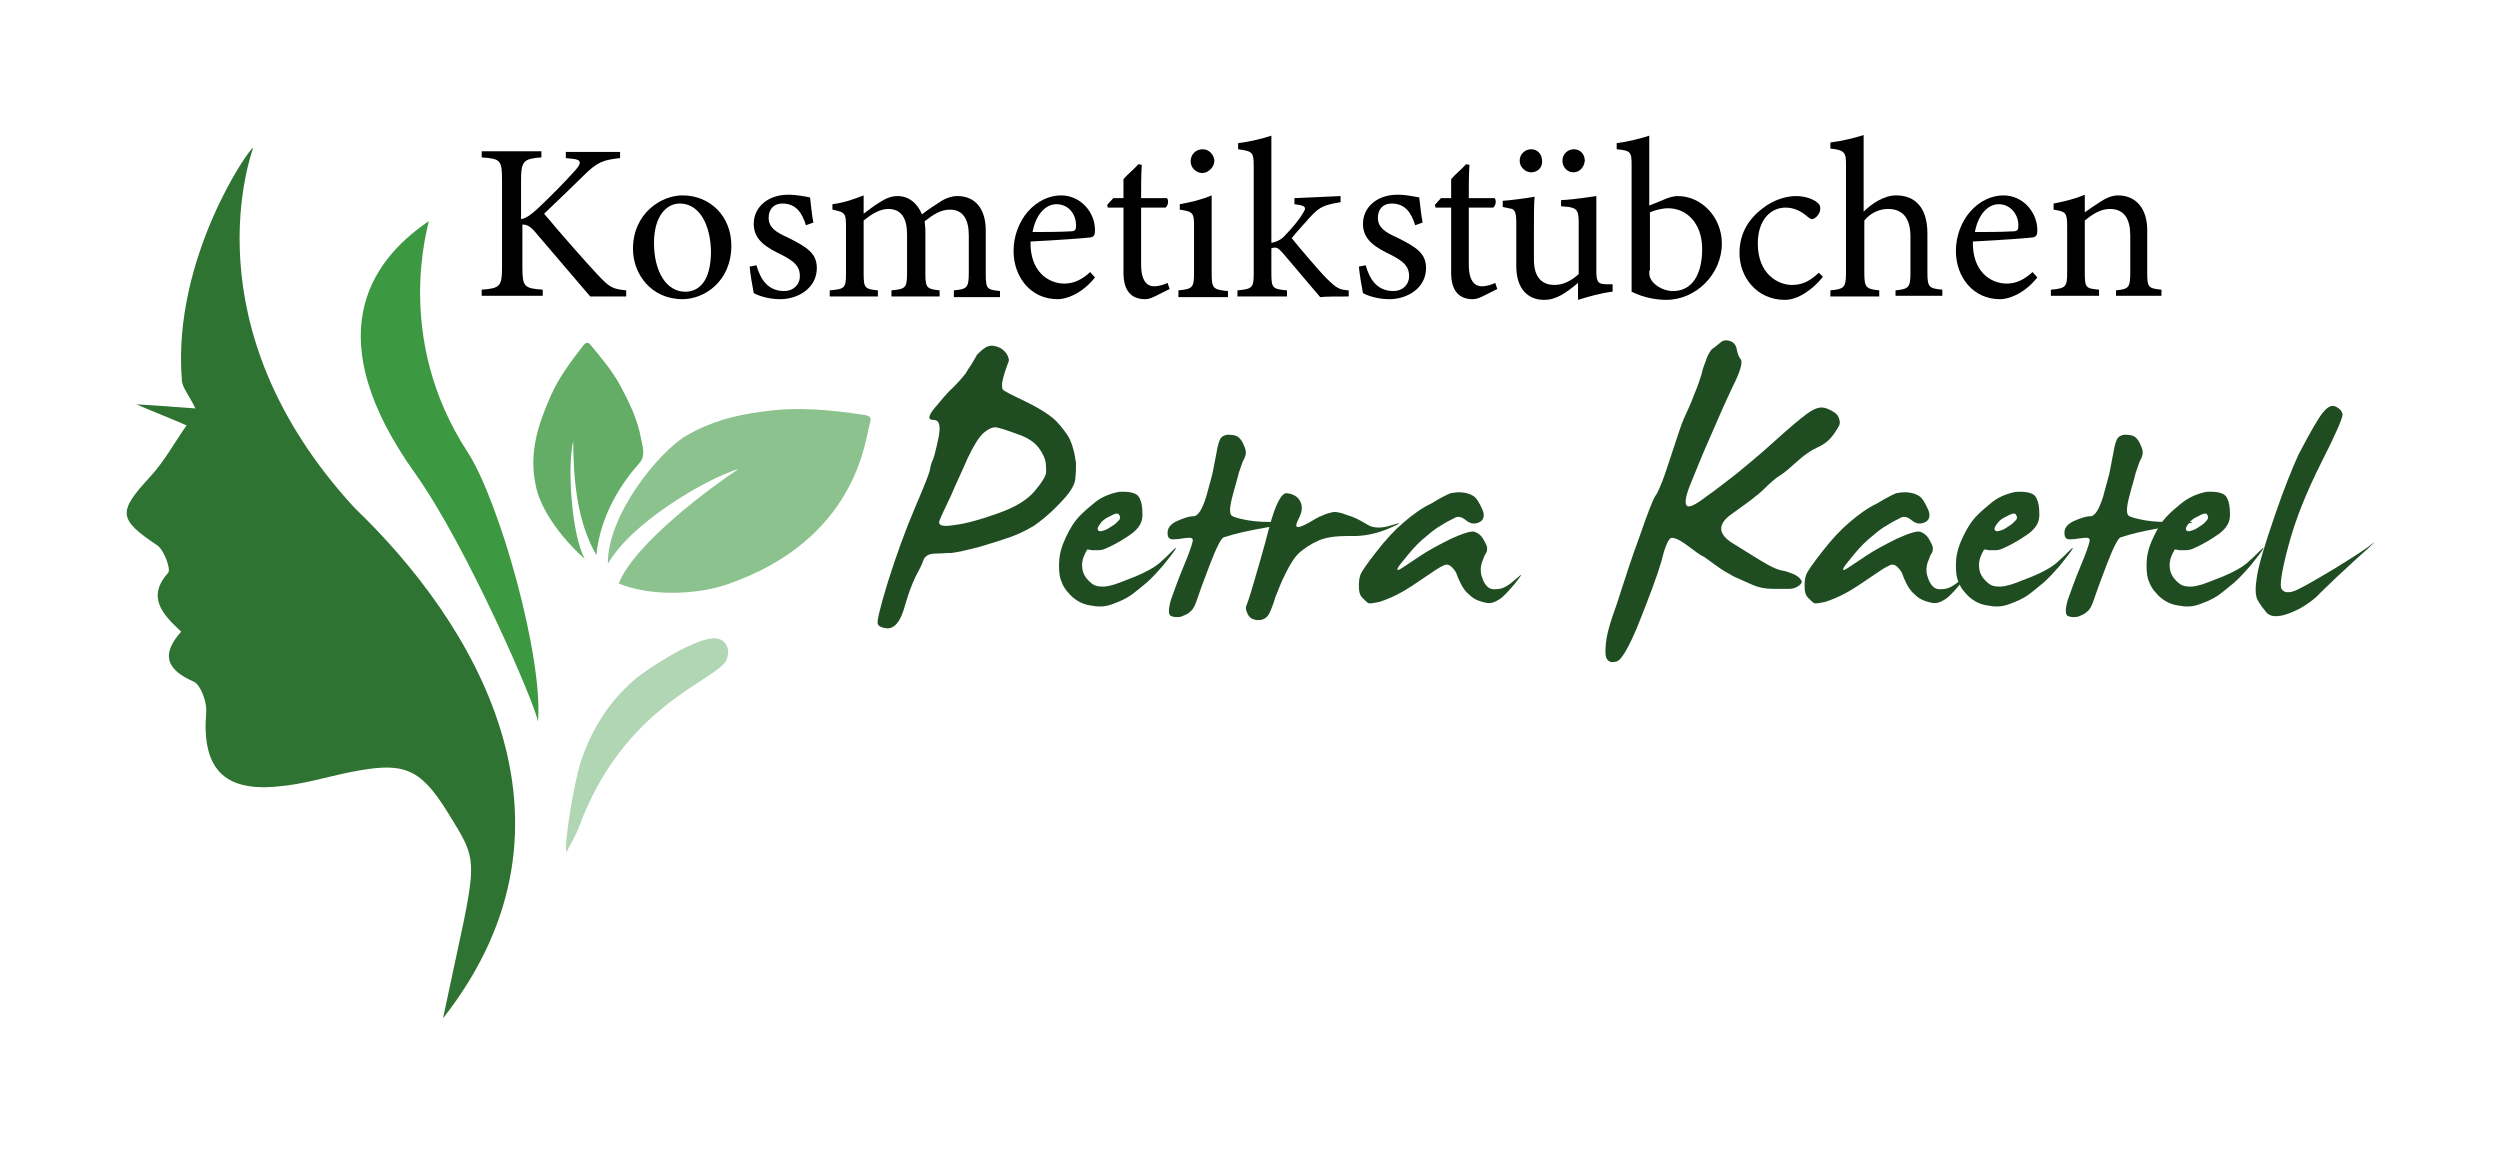 <?xml version="1.0" encoding="utf-8"?>
<!-- Generator: Adobe Illustrator 23.1.0, SVG Export Plug-In . SVG Version: 6.00 Build 0)  -->
<svg version="1.1" id="Ebene_1" xmlns="http://www.w3.org/2000/svg" xmlns:xlink="http://www.w3.org/1999/xlink" x="0px" y="0px"
	 viewBox="0 0 368.5 170.1" style="enable-background:new 0 0 368.5 170.1;" xml:space="preserve">
<style type="text/css">
	.st0{fill:#1F4D21;}
	.st1{fill:#3D9941;}
	.st2{fill:#8BC28D;}
	.st3{fill:#64AD67;}
	.st4{fill:#B1D6B3;}
	.st5{fill:#2E7331;}
</style>
<g>
	<g>
		<path d="M71,22.3h8.8v0.9c-2.6,0.2-3,0.5-3,3.4v5.7c0.7-0.1,1.4-0.6,2.4-1.5c1.8-1.7,4.1-4,5.6-5.7c1-1.1,0.9-1.6-0.5-1.7
			l-0.9-0.1v-0.9h8v0.9c-2.5,0.3-3.3,0.5-5.5,2.7c-1,1-3.6,3.5-5.7,5.5c2.5,3,6.2,7.2,7.9,9c1.7,1.8,2.1,2.1,4.2,2.3v0.9h-5.3
			c-2.5-2.9-5.2-6.1-8.2-9.6c-0.8-0.9-1.3-1-1.8-1v6.3c0,2.9,0.3,3.1,3,3.3v0.9H71v-0.9c2.7-0.2,3-0.5,3-3.3V26.6c0-3-0.2-3.2-3-3.4
			V22.3z"/>
		<path d="M100.6,28.8c4.1,0,7.2,3.1,7.2,7.4c0,5.3-4,7.9-7.2,7.9c-4.6,0-7.3-3.7-7.3-7.4C93.3,31.4,97.5,28.8,100.6,28.8z
			 M100.2,30c-2,0-3.8,1.9-3.8,5.8c0,4.2,1.8,7.2,4.6,7.2c2,0,3.8-1.5,3.8-6C104.7,33.1,103.1,30,100.2,30z"/>
		<path d="M118.8,33.2c-0.6-1.9-1.5-3.2-3.5-3.2c-1.2,0-2,0.8-2,2.1c0,1.4,1,2.1,2.8,2.9c2.8,1.4,4.3,2.3,4.3,4.5
			c0,3-2.8,4.6-5.4,4.6c-1.7,0-3.2-0.5-3.9-0.9c-0.2-1-0.5-2.8-0.6-3.9l1-0.2c0.6,2.1,1.7,3.8,4.1,3.8c1.3,0,2.3-0.9,2.3-2.2
			c0-1.5-0.9-2.2-2.6-3.1c-2.3-1.1-4.2-2.2-4.2-4.6c0-2.4,2-4.3,5.1-4.3c1.4,0,2.5,0.3,3.2,0.4c0.1,0.8,0.3,2.9,0.5,3.7L118.8,33.2z
			"/>
		<path d="M140.6,43.7v-0.9c1.9-0.2,2.2-0.3,2.2-2.6v-5.5c0-2.3-0.8-3.8-2.8-3.8c-1.3,0-2.4,0.7-3.7,1.7c0,0.4,0.1,0.8,0.1,1.4v6.4
			c0,2.1,0.3,2.2,2.1,2.4v0.9h-7.1v-0.9c2-0.2,2.3-0.3,2.3-2.5v-5.7c0-2.4-0.8-3.8-2.8-3.8c-1.3,0-2.6,0.9-3.6,1.7v7.8
			c0,2.2,0.2,2.3,2.1,2.5v0.9h-7.1v-0.9c2.2-0.2,2.4-0.3,2.4-2.5v-6.8c0-2.1-0.1-2.2-2-2.6v-0.8c1.6-0.2,3.1-0.7,4.6-1.3
			c0,0.8,0,1.9,0,2.7c0.7-0.5,1.4-1.1,2.4-1.7c0.8-0.5,1.6-0.9,2.6-0.9c1.6,0,2.9,1,3.6,2.7c0.9-0.7,1.8-1.3,2.6-1.8
			c0.7-0.5,1.7-0.9,2.6-0.9c2.6,0,4.2,1.8,4.2,5.1v6.4c0,2.2,0.2,2.3,2.1,2.5v0.9H140.6z"/>
		<path d="M161.4,40.9c-2.1,2.6-4.4,3.2-5.5,3.2c-4,0-6.5-3.3-6.5-7.1c0-2.2,0.8-4.3,2.1-5.8c1.4-1.6,3.2-2.4,4.9-2.4
			c2.9,0,5,2.5,5,5.1c0,0.7-0.1,1-0.7,1.1c-0.7,0.1-4.9,0.4-8.8,0.6c-0.1,4.4,2.6,6.2,5,6.2c1.4,0,2.6-0.6,3.8-1.7L161.4,40.9z
			 M155.7,30.1c-1.5,0-3,1.4-3.5,4.1c1.8,0,3.7,0,5.6-0.1c0.6,0,0.8-0.2,0.8-0.7C158.7,31.7,157.6,30.1,155.7,30.1z"/>
		<path d="M170.2,43.7c-0.6,0.3-1.1,0.4-1.4,0.4c-2.1,0-3.2-1.3-3.2-3.9v-9.6h-2.3l-0.1-0.4l0.9-1h1.5v-2.8c0.6-0.7,1.6-1.5,2.2-2.2
			l0.5,0.1c-0.1,1.4-0.1,3.3-0.1,4.9h3.8c0.3,0.3,0.2,1.1-0.2,1.4h-3.6V39c0,2.7,1.1,3.2,1.9,3.2c0.8,0,1.6-0.3,2-0.5l0.3,0.9
			L170.2,43.7z"/>
		<path d="M173.7,43.7v-0.9c2.1-0.2,2.3-0.4,2.3-2.6v-6.8c0-2-0.1-2.2-2.1-2.5v-0.8c1.7-0.3,3.3-0.7,4.7-1.3c0,1.4,0,2.8,0,4.2v7.3
			c0,2.2,0.2,2.4,2.4,2.6v0.9H173.7z M177.2,25.5c-0.9,0-1.7-0.8-1.7-1.7c0-1.1,0.8-1.8,1.8-1.8c0.9,0,1.7,0.8,1.7,1.8
			C178.9,24.7,178.1,25.5,177.2,25.5z"/>
		<path d="M199,43.7c-1.8,0-3.7,0-4.4,0.1c-0.2-0.2-5.4-6.4-5.6-6.6c-0.5-0.5-0.7-0.7-1-0.7c-0.1,0-0.4,0-0.6,0.1v3.7
			c0,2.2,0.2,2.3,2.3,2.5v0.9h-7.3v-0.9c2.2-0.2,2.4-0.4,2.4-2.5V24.5c0-2.1-0.2-2.2-2.3-2.5v-0.9c1.7-0.2,3.7-0.7,4.9-1.1
			c0,1.4,0,2.8,0,4.2v11.6c1-0.2,1.6-0.6,2.1-1.2c0.8-0.8,2-2.2,2.5-3.1c0.7-1,0.4-1.2-1.2-1.4v-0.9l6.8-0.3v0.9
			c-2.3,0.4-3,0.6-4.4,2.1c-0.6,0.7-2.1,2.3-2.8,3.2c0.7,0.9,4,4.8,5.1,5.9c1.6,1.6,2,1.7,3.3,1.8V43.7z"/>
		<path d="M208.6,33.2c-0.6-1.9-1.5-3.2-3.5-3.2c-1.2,0-2,0.8-2,2.1c0,1.4,1,2.1,2.8,2.9c2.8,1.4,4.3,2.3,4.3,4.5
			c0,3-2.8,4.6-5.4,4.6c-1.7,0-3.2-0.5-3.9-0.9c-0.2-1-0.5-2.8-0.6-3.9l1-0.2c0.6,2.1,1.7,3.8,4.1,3.8c1.3,0,2.3-0.9,2.3-2.2
			c0-1.5-0.9-2.2-2.6-3.1c-2.3-1.1-4.2-2.2-4.2-4.6c0-2.4,2-4.3,5.1-4.3c1.4,0,2.5,0.3,3.2,0.4c0.1,0.8,0.3,2.9,0.5,3.7L208.6,33.2z
			"/>
		<path d="M218.5,43.7c-0.6,0.3-1.1,0.4-1.4,0.4c-2.1,0-3.2-1.3-3.2-3.9v-9.6h-2.3l-0.1-0.4l0.9-1h1.5v-2.8c0.6-0.7,1.6-1.5,2.2-2.2
			l0.5,0.1c-0.1,1.4-0.1,3.3-0.1,4.9h3.8c0.3,0.3,0.2,1.1-0.2,1.4h-3.6V39c0,2.7,1.1,3.2,1.9,3.2c0.8,0,1.6-0.3,2-0.5l0.3,0.9
			L218.5,43.7z"/>
		<path d="M237.6,43c-1.6,0.2-3.4,0.7-5,1.2c0-0.5,0-1.7,0-2.5c-1.8,1.5-3.2,2.5-5,2.5c-2.2,0-4.1-1.4-4.1-5v-6.4
			c0-1.8-0.3-2-1.1-2.1l-0.9-0.2v-0.9c1.4-0.1,3.6-0.4,4.7-0.6c-0.1,1.1-0.1,2.6-0.1,4.8v4.5c0,2.9,1.5,3.7,3,3.7
			c1.2,0,2.4-0.5,3.6-1.6v-7.7c0-1.8-0.4-2-1.5-2.2l-1.1-0.1v-0.9c2.1-0.1,4.4-0.5,5.2-0.6v11.1c0,1.6,0.3,1.9,1.5,1.9l0.9,0V43z
			 M225.7,25.4c-0.9,0-1.7-0.8-1.7-1.7c0-1,0.8-1.7,1.7-1.7c0.9,0,1.6,0.7,1.6,1.7C227.4,24.6,226.7,25.4,225.7,25.4z M231.9,25.4
			c-0.9,0-1.6-0.8-1.6-1.7c0-1,0.8-1.7,1.7-1.7c0.9,0,1.6,0.7,1.6,1.7C233.5,24.6,232.9,25.4,231.9,25.4z"/>
		<path d="M245.8,29.2c0.6-0.2,1.1-0.3,1.5-0.3c3.5,0,6.5,3.1,6.5,7c0,4.5-3.8,8.3-8.2,8.3c-1.4,0-3.3-0.3-5.1-1.2
			c0-0.9,0-1.7,0-2.6V24.4c0-2-0.1-2.2-2.2-2.4v-0.9c1.6-0.2,3.6-0.7,4.8-1.1c0,1.3,0,2.6,0,3.9v6.4L245.8,29.2z M243.1,39.9
			c0,0.5,0,0.8,0.2,1.2c0.4,0.8,1.7,1.8,3.3,1.8c2.8,0,4.3-2.4,4.3-6.2c0-3.8-2.3-6-5-6c-1,0-2,0.3-2.7,0.6V39.9z"/>
		<path d="M268.7,40.8c-1.5,1.9-3.7,3.4-5.6,3.4c-4.2,0-6.7-3.4-6.7-6.9c0-2.6,1.1-4.8,3.3-6.5c1.7-1.4,3.7-1.9,5-1.9
			c1.5,0,2.6,0.5,3.1,0.9c0.5,0.4,0.5,0.6,0.5,1c0,0.8-0.8,1.5-1.2,1.5c-0.2,0-0.3-0.1-0.6-0.3c-1-0.9-2.1-1.4-3.3-1.4
			c-2.2,0-4.1,1.8-4.1,5.3c0,4.6,3.1,6.1,5,6.1c1.4,0,2.5-0.4,4-1.8L268.7,40.8z"/>
		<path d="M279.4,43.7v-0.9c1.9-0.2,2.2-0.4,2.2-2.5v-5.4c0-2.7-1.1-4.1-3.3-4.1c-1.3,0-2.6,0.6-3.5,1.7v7.8c0,2.1,0.3,2.3,2.2,2.5
			v0.9h-7.2v-0.9c1.9-0.2,2.3-0.3,2.3-2.5V24.3c0-1.7-0.1-2.2-2.3-2.4v-0.9c1.7-0.2,3.7-0.7,4.9-1.1c0,1.3,0,2.7,0,4.1v7.2
			c1.2-1.2,3-2.4,4.8-2.4c2.7,0,4.6,1.7,4.6,5.6v5.8c0,2.2,0.3,2.3,2.2,2.5v0.9H279.4z"/>
		<path d="M300.3,40.9c-2.1,2.6-4.4,3.2-5.5,3.2c-4,0-6.5-3.3-6.5-7.1c0-2.2,0.8-4.3,2.1-5.8c1.4-1.6,3.2-2.4,4.9-2.4
			c2.9,0,5,2.5,5,5.1c0,0.7-0.1,1-0.7,1.1c-0.7,0.1-4.9,0.4-8.8,0.6c-0.1,4.4,2.6,6.2,5,6.2c1.4,0,2.6-0.6,3.8-1.7L300.3,40.9z
			 M294.6,30.1c-1.5,0-3,1.4-3.5,4.1c1.8,0,3.7,0,5.6-0.1c0.6,0,0.8-0.2,0.8-0.7C297.6,31.7,296.4,30.1,294.6,30.1z"/>
		<path d="M311.9,43.7v-0.9c1.9-0.2,2.1-0.4,2.1-2.7v-5.4c0-2.3-0.8-3.9-3-3.9c-1.4,0-2.6,0.8-3.7,1.7v7.7c0,2.3,0.2,2.3,2.1,2.5
			v0.9h-7.1v-0.9c2.2-0.2,2.4-0.4,2.4-2.5v-6.8c0-2.1-0.2-2.2-2-2.5v-0.9c1.6-0.3,3.2-0.7,4.6-1.3c0,0.8,0,1.8,0,2.6
			c0.7-0.5,1.4-1,2.2-1.5c0.9-0.6,1.8-1,2.7-1c2.6,0,4.3,1.9,4.3,5.1v6.3c0,2.2,0.2,2.3,2.1,2.5v0.9H311.9z"/>
	</g>
	<g>
		<path class="st0" d="M145.3,51.2c0.5-0.3,1.1-0.3,1.7-0.1c0.6,0.2,1.1,0.6,1.4,1.1c0.3,0.5,0.4,0.9,0.2,1.3s-0.3,0.9-0.5,1.4
			c-0.2,0.6-0.3,1.1-0.4,1.6c0,0.4,0,0.7,0.1,0.9s1.3,0.8,3.6,1.9c2.2,1.1,3.7,2.1,4.5,3c0.8,0.9,1.3,1.6,1.6,2.1
			c0.3,0.5,0.5,1.1,0.7,1.8c0.2,0.7,0.3,1.4,0.4,2c0,0.6,0,1.5-0.1,2.4c-0.1,1-0.9,2.2-2.4,3.7c-1.4,1.5-2.7,2.5-3.7,3.2
			c-1,0.6-2.2,1.2-3.3,1.6s-2.7,0.9-4.7,1.5c-1.9,0.5-3.3,0.8-4.1,0.9c-0.8,0-1.6,0.1-2.5,0.1c-0.9,0-1.5,0.4-1.7,1
			c-0.2,0.6-0.6,1.4-1.2,2.5c-0.5,1.1-1,2.4-1.4,3.8c-0.4,1.5-0.8,2.4-1.3,3c-0.4,0.5-1,0.8-1.6,0.7s-1-0.2-1.2-0.6
			c-0.2-0.3,0.3-2.4,1.5-6.3c1.2-3.8,2.5-7.4,3.9-10.7c1.4-3.3,2.2-5.2,2.3-5.9c0.1-0.7,0.3-1.1,0.4-1.3s0.4-1.2,0.8-3.1
			s0.2-2.8-0.7-2.8c-0.9,0-0.8-0.6,0.2-1.8c1-1.2,1.9-2.3,2.7-3c0.8-0.8,1.4-1.5,1.8-2c0.3-0.5,0.6-1,0.9-1.4
			c0.2-0.4,0.5-0.8,0.8-1.4C144.4,51.9,144.8,51.5,145.3,51.2z M146.9,63c-0.5-0.1-1.2,0.2-1.9,0.8c-0.7,0.6-1.5,1.9-2.4,3.8
			c-0.8,1.9-1.7,3.7-2.4,5.4c-0.8,1.7-1.4,2.9-1.7,3.7c-0.3,0.7,0.3,1,2.1,0.7c1.7-0.2,3.9-0.8,6.4-1.7c2.6-0.9,4.4-2,5.5-3.3
			c1.1-1.3,1.7-2.3,1.7-2.8c0-0.5,0-1.1-0.1-1.6c-0.1-0.5-0.4-1.2-1-2c-0.6-0.8-1.6-1.5-3.1-2C148.4,63.4,147.4,63.1,146.9,63z"/>
		<path class="st0" d="M164.9,72.5c1.7-0.1,2.7,0.2,3,0.8c0.4,0.7,0.5,1.5,0.5,2.6c0,1.1-0.5,1.9-1.5,2.7c-1,0.7-2.2,1.5-3.8,2.2
			c-0.4,0.2-0.8,0.3-1.2,0.3c-0.4,0-0.7,0-0.9,0c-0.2,0-0.4-0.1-0.6-0.1c-0.1,0-0.2,0-0.2,0.1c-0.4,0.7-0.7,1.4-0.7,2.2
			c0,0.7,0.2,1.4,0.7,2c0.5,0.6,1,1,1.6,1.1c0.6,0.1,1.2,0.1,1.9-0.1c0.6-0.1,1.8-0.6,3.6-1.3c1.7-0.7,2.9-1.4,3.6-2
			c0.7-0.6,1.3-1.2,1.9-1.8c0.6-0.6,0.7-0.6,0.3,0s-1,1.3-1.7,2.2c-0.7,0.8-1.5,1.7-2.4,2.5c-1,0.8-1.8,1.5-2.4,1.9
			c-0.6,0.4-1.4,0.8-2.5,1.2c-1,0.4-2,0.5-3,0.3c-1-0.1-1.7-0.4-2.2-0.7c-0.5-0.3-1-0.7-1.4-1.2c-0.4-0.4-0.8-1-1-1.6
			c-0.3-0.6-0.4-1.4-0.4-2.5c0-1.1,0.2-2.2,0.7-3.4c0.5-1.2,1.1-2.3,1.7-3.1c0.6-0.8,1.5-1.6,2.6-2.5
			C162.2,73.3,163.5,72.8,164.9,72.5z M164.9,75.8c-0.2-0.2-0.6-0.1-1.3,0.3c-0.7,0.3-1.2,0.7-1.5,1.2c-0.3,0.4-0.4,0.7-0.2,0.9
			c0.2,0.2,0.6,0.1,1.3-0.2c0.6-0.4,1.2-0.7,1.5-1.1C165.2,76.5,165.2,76.2,164.9,75.8z"/>
		<path class="st0" d="M180,64.5c0.3-0.3,0.8-0.5,1.4-0.4c0.6,0,1.1,0.2,1.4,0.6c0.3,0.3,0.5,0.8,0.7,1.3c0.2,0.5,0.2,1-0.1,1.6
			c-0.3,0.5-0.5,1.3-0.8,2.1c-0.2,0.9-0.6,2.1-1,3.7c-0.4,1.6-0.4,2.5,0.1,2.7c0.4,0.2,1.2,0.4,2.3,0.6c1.1,0.2,2.8,0.3,5.2,0.2
			c2.4,0,2.3,0.1-0.4,0.5c-2.6,0.4-4.6,0.8-5.9,1.1c-1.3,0.3-2.1,0.6-2.5,0.7c-0.4,0.1-1.1,1.5-2.1,4.1c-1,2.6-1.6,4.3-1.9,5.2
			c-0.3,0.9-0.6,1.4-1,1.7c-0.3,0.3-0.8,0.5-1.3,0.7c-0.5,0.1-1,0.1-1.5-0.1c-0.4-0.2-0.4-1,0-2.4c0.5-1.4,1.1-3.1,1.9-5
			c0.8-1.9,1.2-3.1,1.3-3.6c0.1-0.5-0.2-0.6-1-0.5c-0.7,0.1-1.4,0.2-1.9,0.2c-0.6,0-0.8-0.3-0.8-1c0-0.7,0.5-1.3,1.4-1.7
			s1.7-0.7,2.4-0.7c0.7,0,1.3-1,1.9-2.9c0.5-1.9,0.9-3.2,1-3.8c0.1-0.6,0.3-1.5,0.5-2.6C179.5,65.6,179.7,64.9,180,64.5z"/>
		<path class="st0" d="M187.1,77.7c0.9-3.4,1.8-5.1,2.6-5c0.8,0.1,1.5,0.4,1.9,1.1c0.4,0.7,0.4,1.5-0.1,2.5c-0.5,1-0.6,1.4-0.1,1.4
			c0.4-0.1,0.9-0.3,1.6-0.7c0.7-0.4,1.3-0.8,1.9-1c0.6-0.3,1.1-0.4,1.5-0.5s1.1,0,2.1,0.4c1.1,0.3,2,0.8,3,1.4
			c0.9,0.6,2.2,0.6,3.7,0.1c1.5-0.5,1.4-0.3-0.5,0.5c-1.9,0.8-3.8,1.2-5.8,1.1c-2,0-3.5,0.2-4.6,0.7s-2,1.1-2.7,1.7
			s-1.4,1.7-2.1,3.1S188.4,87,188,88c-0.3,1-0.6,1.8-0.9,2.4s-0.8,1-1.6,1c-0.8,0-1.3-0.3-1.6-0.9c-0.3-0.6-0.3-1-0.2-1.2
			c0.1-0.2,0.5-1.3,1.1-3.4S186.2,81.2,187.1,77.7z"/>
		<path class="st0" d="M213.8,72.7c0.6-0.1,1.2-0.2,1.9-0.1c0.7,0.1,1.2,0.3,1.6,0.6c0.4,0.3,0.8,1,1.2,1.9c0.4,0.9,0.2,1.6-0.5,1.9
			c-0.7,0.3-1.3,0.2-1.9-0.3c-0.6-0.5-1.2-0.7-1.8-0.3c-0.6,0.3-1.2,0.6-1.8,1c-0.6,0.3-1.4,0.9-2.2,1.6c-0.9,0.7-1.8,1.6-2.7,2.7
			c-0.9,1.1-1.5,1.8-1.6,2.1c-0.1,0.3,0.1,0.3,0.7-0.1c0.6-0.4,1.5-1,2.7-1.8c1.2-0.8,2.7-1.6,4.5-2.5c1.8-0.8,3-1.2,3.5-1
			s0.9,0.5,1.2,1c0.3,0.5,0.5,0.9,0.6,1.3c0,0.4,0,0.6-0.2,0.9c-0.2,0.2-0.3,0.7-0.6,1.4c-0.2,0.7-0.2,1.5,0.1,2.2
			c0.2,0.7,0.6,1.2,0.9,1.4c0.4,0.3,0.9,0.3,1.6,0.2s1.5-0.6,2.5-1.5c1-0.9,0.9-0.7-0.1,0.6c-1.1,1.3-1.9,2.2-2.5,2.5
			c-0.6,0.4-1.1,0.5-1.4,0.5c-0.3,0-0.8-0.1-1.4-0.3c-0.6-0.2-1.1-0.5-1.6-1c-0.5-0.4-0.9-1-1.2-1.6c-0.3-0.6-0.5-1.1-0.6-1.4
			c-0.1-0.3-0.3-0.6-0.7-1c-0.4-0.4-0.8-0.5-1.3-0.2c-0.5,0.2-1.4,0.8-2.7,1.7c-1.3,0.9-2.5,1.7-3.6,2.3c-1.1,0.6-2.1,1-3,1.3
			c-0.9,0.2-1.5,0.3-1.7,0.2s-0.5-0.4-0.9-0.8s-0.5-1-0.5-1.6c0-0.6,0-1.1,0.2-1.7c0.2-0.6,1-1.7,2.4-3.5s2.7-3.2,4-4.3
			c1.3-1.1,2.6-2.1,4.1-2.8C212.3,73.4,213.3,72.9,213.8,72.7z"/>
		<path class="st0" d="M253.7,50.4c0.4-0.3,0.9-0.3,1.4-0.1c0.5,0.2,0.8,0.6,0.9,1.2c0.1,0.6,0.3,1.1,0.6,1.5c0.3,0.4-0.1,1.8-1.2,4
			c-1.1,2.3-2.2,4.8-3.4,7.6c-1.2,2.7-2.1,5-2.8,6.7c-0.7,1.7-0.9,2.8-0.6,3.2c0.3,0.4,1.2,0,2.9-1.3c1.7-1.2,3.2-2.4,4.5-3.4
			c1.3-1.1,3.2-2.6,5.5-4.7c2.3-2.1,3.9-3.4,4.7-4c0.8-0.6,1.4-0.9,1.9-1c0.5-0.1,1,0,1.6,0.3c0.6,0.3,1.1,0.6,1.3,1.1
			s0.3,0.9,0,1.4c-0.3,0.5-0.6,1-1.1,1.6c-0.5,0.6-1.2,1.1-2.1,1.5c-0.9,0.4-1.9,1.1-3,2.1c-1.1,1-1.8,1.6-2.3,1.9
			c-0.5,0.3-1.3,0.9-2.4,2c-1.1,1.1-2.8,2.3-4.9,3.8c-2.1,1.5-2,3,0.4,4.4c2.4,1.5,4,2.5,4.9,3c0.9,0.5,1.6,0.8,2.2,0.9
			c0.6,0.1,1.1,0.3,1.6,0.5c0.5,0.2,0.9,0.5,1.1,0.8c0.3,0.3,0.2,0.6-0.2,0.9c-0.4,0.3-0.9,0.5-1.4,0.5c-0.5,0-1.4,0-2.5,0
			c-1.1,0-2.1-0.2-3-0.6c-0.9-0.4-1.8-0.8-2.7-1.2c-0.9-0.5-1.8-1-2.6-1.6c-0.8-0.6-1.4-1-1.8-1.3c-0.5-0.2-1.3-0.8-2.5-1.7
			c-1.2-0.9-2-1.2-2.4-1.1c-0.4,0.2-0.9,1.3-1.4,3.4c-0.6,2.1-1.7,5-3.2,8.8s-2.7,5.8-3.4,6c-0.7,0.2-1.1,0.1-1.4-0.3
			s-0.3-1.2-0.2-2.3c0.1-1.1,0.4-2.3,0.9-3.8c0.5-1.4,1-2.9,1.5-4.5c0.5-1.5,1.3-4.1,2.6-7.6c1.2-3.5,2-5.5,2.3-5.9
			c0.3-0.4,0.6-1.1,1-2.1c0.4-1,0.9-2.6,1.6-4.7s1.2-3.7,1.6-4.6c0.4-0.9,1-2.1,1.5-3.5c0.6-1.4,0.9-2.4,1.1-3
			c0.1-0.5,0.3-1.2,0.6-1.9c0.2-0.7,0.5-1.3,0.9-1.8C252.9,51.1,253.3,50.7,253.7,50.4z"/>
		<path class="st0" d="M279.5,72.7c0.6-0.1,1.2-0.2,1.9-0.1c0.7,0.1,1.2,0.3,1.6,0.6c0.4,0.3,0.8,1,1.2,1.9c0.4,0.9,0.2,1.6-0.5,1.9
			c-0.7,0.3-1.3,0.2-1.9-0.3c-0.6-0.5-1.2-0.7-1.8-0.3c-0.6,0.3-1.2,0.6-1.8,1c-0.6,0.3-1.4,0.9-2.2,1.6c-0.9,0.7-1.8,1.6-2.7,2.7
			c-0.9,1.1-1.5,1.8-1.6,2.1c-0.1,0.3,0.1,0.3,0.7-0.1c0.6-0.4,1.5-1,2.7-1.8c1.2-0.8,2.7-1.6,4.5-2.5c1.8-0.8,3-1.2,3.5-1
			s0.9,0.5,1.2,1c0.3,0.5,0.5,0.9,0.6,1.3c0,0.4,0,0.6-0.2,0.9c-0.2,0.2-0.3,0.7-0.6,1.4c-0.2,0.7-0.2,1.5,0.1,2.2
			c0.2,0.7,0.6,1.2,0.9,1.4c0.4,0.3,0.9,0.3,1.6,0.2s1.5-0.6,2.5-1.5c1-0.9,0.9-0.7-0.1,0.6c-1.1,1.3-1.9,2.2-2.5,2.5
			c-0.6,0.4-1.1,0.5-1.4,0.5c-0.3,0-0.8-0.1-1.4-0.3c-0.6-0.2-1.1-0.5-1.6-1c-0.5-0.4-0.9-1-1.2-1.6c-0.3-0.6-0.5-1.1-0.6-1.4
			c-0.1-0.3-0.3-0.6-0.7-1c-0.4-0.4-0.8-0.5-1.3-0.2c-0.5,0.2-1.4,0.8-2.7,1.7c-1.3,0.9-2.5,1.7-3.6,2.3c-1.1,0.6-2.1,1-3,1.3
			c-0.9,0.2-1.5,0.3-1.7,0.2s-0.5-0.4-0.9-0.8s-0.5-1-0.5-1.6c0-0.6,0-1.1,0.2-1.7c0.2-0.6,1-1.7,2.4-3.5s2.7-3.2,4-4.3
			c1.3-1.1,2.6-2.1,4.1-2.8C278,73.4,279,72.9,279.5,72.7z"/>
		<path class="st0" d="M297.1,72.5c1.7-0.1,2.7,0.2,3,0.8c0.4,0.7,0.5,1.5,0.5,2.6c0,1.1-0.5,1.9-1.5,2.7c-1,0.7-2.2,1.5-3.8,2.2
			c-0.4,0.2-0.8,0.3-1.2,0.3c-0.4,0-0.7,0-0.9,0c-0.2,0-0.4-0.1-0.6-0.1c-0.1,0-0.2,0-0.2,0.1c-0.4,0.7-0.7,1.4-0.7,2.2
			c0,0.7,0.2,1.4,0.7,2c0.5,0.6,1,1,1.6,1.1c0.6,0.1,1.2,0.1,1.9-0.1c0.6-0.1,1.8-0.6,3.6-1.3c1.7-0.7,2.9-1.4,3.6-2
			c0.7-0.6,1.3-1.2,1.9-1.8c0.6-0.6,0.7-0.6,0.3,0s-1,1.3-1.7,2.2c-0.7,0.8-1.5,1.7-2.4,2.5c-1,0.8-1.8,1.5-2.4,1.9
			c-0.6,0.4-1.4,0.8-2.5,1.2c-1,0.4-2,0.5-3,0.3c-1-0.1-1.7-0.4-2.2-0.7c-0.5-0.3-1-0.7-1.4-1.2c-0.4-0.4-0.8-1-1-1.6
			c-0.3-0.6-0.4-1.4-0.4-2.5c0-1.1,0.2-2.2,0.7-3.4c0.5-1.2,1.1-2.3,1.7-3.1c0.6-0.8,1.5-1.6,2.6-2.5
			C294.4,73.3,295.7,72.8,297.1,72.5z M297.1,75.8c-0.2-0.2-0.6-0.1-1.3,0.3c-0.7,0.3-1.2,0.7-1.5,1.2c-0.3,0.4-0.4,0.7-0.2,0.9
			c0.2,0.2,0.6,0.1,1.3-0.2c0.6-0.4,1.2-0.7,1.5-1.1C297.4,76.5,297.4,76.2,297.1,75.8z"/>
		<path class="st0" d="M312.2,64.5c0.3-0.3,0.8-0.5,1.4-0.4c0.6,0,1.1,0.2,1.4,0.6c0.3,0.3,0.5,0.8,0.7,1.3c0.2,0.5,0.2,1-0.1,1.6
			c-0.3,0.5-0.5,1.3-0.8,2.1c-0.2,0.9-0.6,2.1-1,3.7c-0.4,1.6-0.4,2.5,0.1,2.7c0.4,0.2,1.2,0.4,2.3,0.6c1.1,0.2,2.8,0.3,5.2,0.2
			c2.4,0,2.3,0.1-0.4,0.5c-2.6,0.4-4.6,0.8-5.9,1.1c-1.3,0.3-2.1,0.6-2.5,0.7c-0.4,0.1-1.1,1.5-2.1,4.1c-1,2.6-1.6,4.3-1.9,5.2
			c-0.3,0.9-0.6,1.4-1,1.7c-0.3,0.3-0.8,0.5-1.3,0.7c-0.5,0.1-1,0.1-1.5-0.1c-0.4-0.2-0.4-1,0-2.4c0.5-1.4,1.1-3.1,1.9-5
			c0.8-1.9,1.2-3.1,1.3-3.6c0.1-0.5-0.2-0.6-1-0.5c-0.7,0.1-1.4,0.2-1.9,0.2c-0.6,0-0.8-0.3-0.8-1c0-0.7,0.5-1.3,1.4-1.7
			s1.7-0.7,2.4-0.7c0.7,0,1.3-1,1.9-2.9c0.5-1.9,0.9-3.2,1-3.8c0.1-0.6,0.3-1.5,0.5-2.6C311.7,65.6,311.9,64.9,312.2,64.5z"/>
		<path class="st0" d="M325.2,72.5c1.7-0.1,2.7,0.2,3,0.8c0.4,0.7,0.5,1.5,0.5,2.6c0,1.1-0.5,1.9-1.5,2.7c-1,0.7-2.2,1.5-3.8,2.2
			c-0.4,0.2-0.8,0.3-1.2,0.3c-0.4,0-0.7,0-0.9,0c-0.2,0-0.4-0.1-0.6-0.1c-0.1,0-0.2,0-0.2,0.1c-0.4,0.7-0.7,1.4-0.7,2.2
			c0,0.7,0.2,1.4,0.7,2c0.5,0.6,1,1,1.6,1.1c0.6,0.1,1.2,0.1,1.9-0.1c0.6-0.1,1.8-0.6,3.6-1.3c1.7-0.7,2.9-1.4,3.6-2
			c0.7-0.6,1.3-1.2,1.9-1.8c0.6-0.6,0.7-0.6,0.3,0s-1,1.3-1.7,2.2c-0.7,0.8-1.5,1.7-2.4,2.5c-1,0.8-1.8,1.5-2.4,1.9
			c-0.6,0.4-1.4,0.8-2.5,1.2c-1,0.4-2,0.5-3,0.3c-1-0.1-1.7-0.4-2.2-0.7c-0.5-0.3-1-0.7-1.4-1.2c-0.4-0.4-0.8-1-1-1.6
			c-0.3-0.6-0.4-1.4-0.4-2.5c0-1.1,0.2-2.2,0.7-3.4c0.5-1.2,1.1-2.3,1.7-3.1c0.6-0.8,1.5-1.6,2.6-2.5
			C322.6,73.3,323.8,72.8,325.2,72.5z M325.3,75.8c-0.2-0.2-0.6-0.1-1.3,0.3c-0.7,0.3-1.2,0.7-1.5,1.2c-0.3,0.4-0.4,0.7-0.2,0.9
			c0.2,0.2,0.6,0.1,1.3-0.2c0.6-0.4,1.2-0.7,1.5-1.1C325.5,76.5,325.6,76.2,325.3,75.8z"/>
		<path class="st0" d="M341.7,61.8c1-1.6,1.8-2.2,2.5-1.9c0.7,0.3,1,0.7,1.1,1.2c0,0.5-1,2.9-3.2,7.2c-2.2,4.4-3.8,8.4-4.8,12.2
			c-1,3.7-1.3,5.9-1,6.3c0.3,0.5,0.8,0.6,1.6,0.4c0.8-0.2,2.7-1.3,5.9-3.2c3.1-1.9,5.1-3.2,5.8-3.8c0.7-0.6,0.3-0.1-1.4,1.4
			s-2.9,2.7-3.7,3.4c-0.8,0.8-1.7,1.6-2.5,2.4c-0.8,0.9-1.8,1.6-3,2.3c-1.2,0.6-2.2,1-3.1,1.1c-0.9,0.1-1.5-0.1-1.9-0.6
			c-0.4-0.5-0.8-1-1.2-1.7s-0.4-1.9-0.1-3.7c0.3-1.8,1.2-4.7,2.6-8.8c1.4-4.1,2.6-7,3.5-9C339.8,65.1,340.7,63.4,341.7,61.8z"/>
	</g>
	<path class="st1" d="M61.2,69.8c-14.2-19.9-7-31.1,2-37.2c0,0.6-5.3,17.1,5.7,34c4.7,7.2,11.2,30.3,10.4,39.8
		C79.1,104.3,68.9,80.6,61.2,69.8z"/>
	<path class="st2" d="M107,86.2c19.4-6.6,20.5-21.5,21.2-23.7c0.2-0.7,0.3-1.1-0.6-1.3c-5.1-0.8-10.2-1.3-15.4-0.5
		c-3.9,0.5-7.6,1.5-11,3.5c-4,2.3-11.7,11.7-11.6,18.9c3.5-6.1,14.4-12.5,19.3-14c-3.8,2.5-15.3,10.9-17.7,16.9
		C95.7,87.9,102.5,87.7,107,86.2z"/>
	<path class="st3" d="M81.2,58.3c1.2-2.7,3-5.1,4.8-7.4c0.4-0.5,0.7-0.5,1.1,0c1.5,1.8,3,3.6,4.2,5.7c1.4,2.6,2.7,5.2,3.2,8.1
		c0.2,1.1,0.7,2.4-0.2,3.5c-2.7,3-5.8,7.7-6.4,13.6c-3-5.1-3.4-11.9-3.4-16.8c-0.9,3.6-0.3,13.7,1.7,17.4c-4-3.6-6.6-7.7-7.2-10.7
		C77.9,66.8,79.3,62.6,81.2,58.3z"/>
	<path class="st4" d="M85.6,112.3c1.6-4.8,4.1-8.8,7.9-12.1c1.5-1.3,8.2-5.8,11.5-6.1c1.9-0.2,2.9,1.6,2,3.3
		c-1.6,3-15.1,6.6-21.7,24.6c-0.5,1.3-1.2,2.4-1.8,3.6C83.1,125,84.4,116.2,85.6,112.3z"/>
	<path class="st5" d="M22.2,70.2c2.1-2.3,3.6-5.1,5.3-7.5c-2.5-1.1-4.4-1.8-7.4-3.1c3.6,0.2,5.7,0.4,8.7,0.6c-1-2.1-2-3.1-2-4.3
		C25.4,38,36.9,21.6,37.3,21.8c-0.1,0.6-9.9,26.1,15,53.1c17,16.3,36,45.9,13,75.2c5.1-24.3,5.7-22.2,0.6-30.5
		c-4.1-6.6-6.6-7.3-14.2-5.8c-3.5,0.7-7,1.8-10.5,2.1c-8.3,0.9-11.5-2.7-10.8-11c0.1-1.4-0.8-3.9-1.8-4.4c-4.1-1.8-4.9-4-1.9-7.4
		c-2.8-2.6-5.1-5.1-1.9-8.7c0.4-0.5-0.6-3.3-1.6-4C17.4,76.5,17.3,75.5,22.2,70.2z"/>
</g>
</svg>
